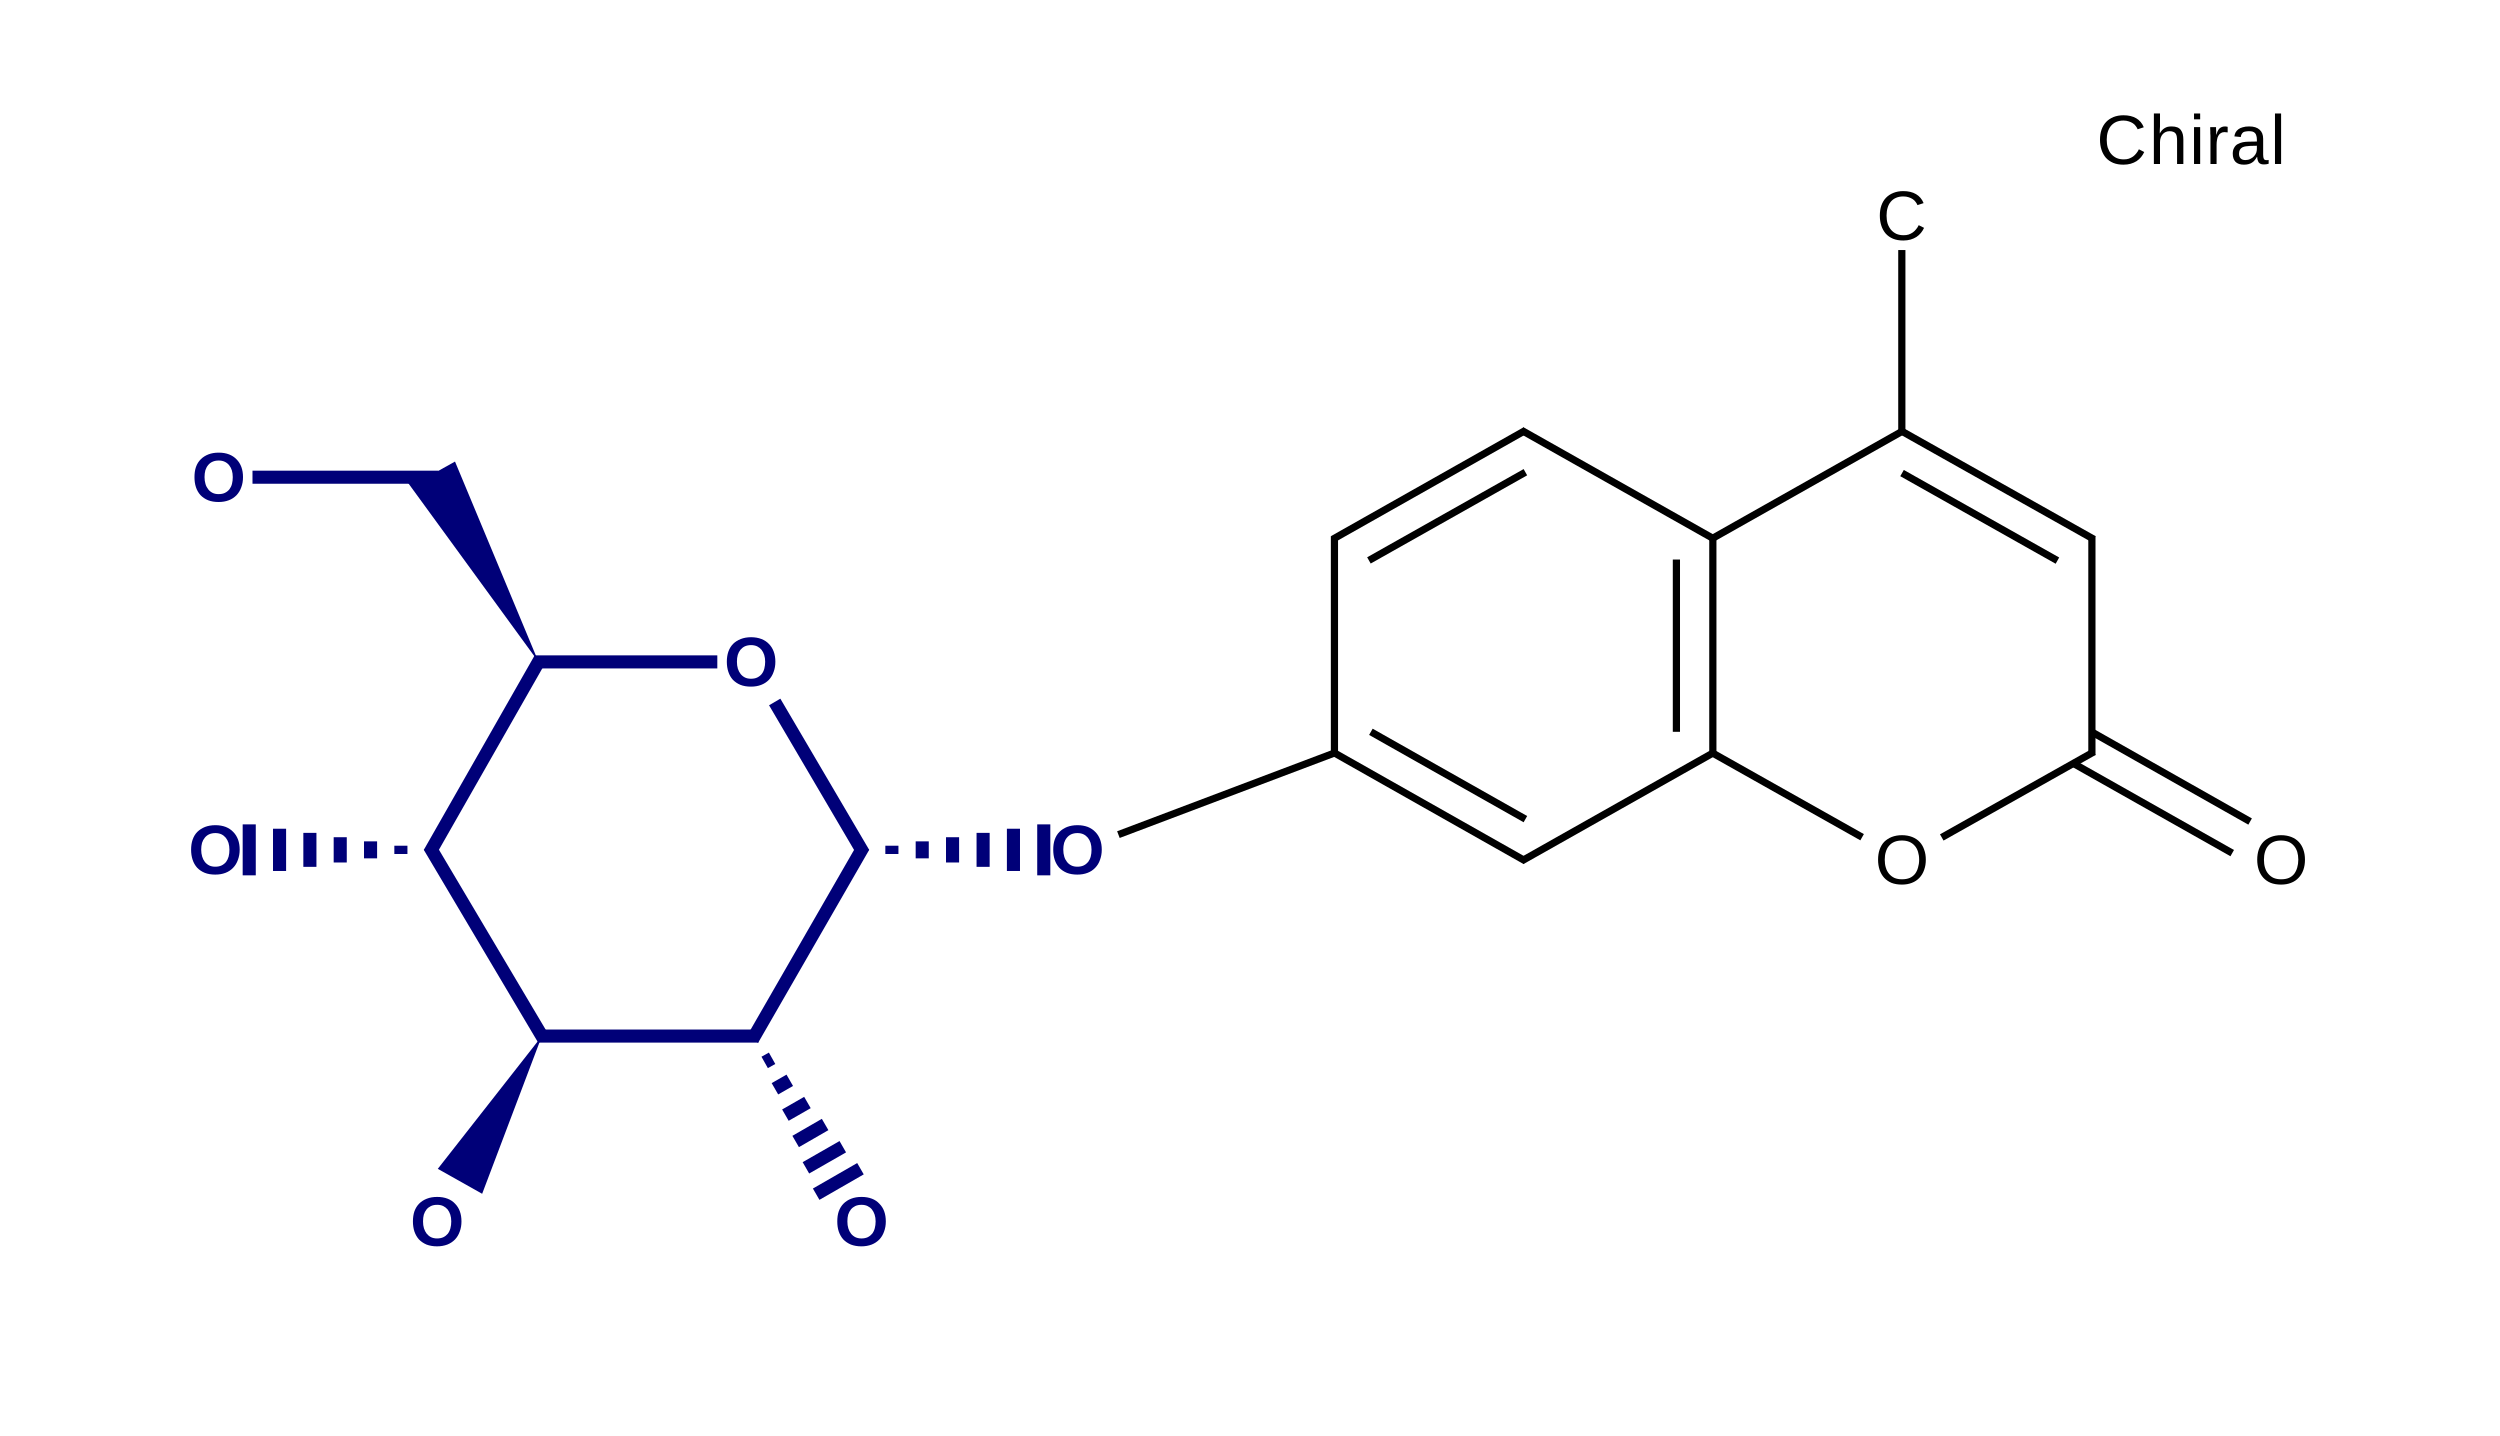<?xml version="1.0" encoding="UTF-8"?>
<svg xmlns="http://www.w3.org/2000/svg" xmlns:xlink="http://www.w3.org/1999/xlink" width="199.2pt" height="114.4pt" viewBox="0 0 199.2 114.4" version="1.1">
<g id="surface2">
<path style=" stroke:none;fill-rule:nonzero;fill:rgb(0%,0%,0%);fill-opacity:1;" d="M 169.199 9.605 C 168.98 9.605 168.789 9.645 168.621 9.715 C 168.453 9.789 168.312 9.895 168.199 10.031 C 168.09 10.16 168.008 10.32 167.949 10.508 C 167.891 10.699 167.863 10.906 167.863 11.137 C 167.863 11.371 167.891 11.582 167.949 11.777 C 168.016 11.965 168.105 12.129 168.219 12.266 C 168.336 12.402 168.477 12.512 168.645 12.59 C 168.816 12.664 169.008 12.699 169.219 12.699 C 169.371 12.699 169.504 12.684 169.621 12.645 C 169.746 12.602 169.855 12.543 169.961 12.473 C 170.059 12.398 170.148 12.316 170.219 12.223 C 170.301 12.129 170.367 12.02 170.426 11.895 L 170.852 12.113 C 170.785 12.258 170.703 12.391 170.602 12.516 C 170.496 12.641 170.379 12.746 170.242 12.84 C 170.102 12.926 169.949 12.996 169.773 13.047 C 169.602 13.094 169.406 13.121 169.199 13.121 C 168.887 13.121 168.613 13.074 168.383 12.98 C 168.148 12.879 167.953 12.742 167.797 12.57 C 167.645 12.391 167.527 12.18 167.449 11.938 C 167.367 11.695 167.328 11.426 167.328 11.137 C 167.328 10.84 167.367 10.574 167.449 10.336 C 167.535 10.09 167.66 9.883 167.82 9.715 C 167.977 9.551 168.172 9.422 168.406 9.324 C 168.637 9.234 168.898 9.184 169.199 9.184 C 169.605 9.184 169.941 9.266 170.211 9.422 C 170.484 9.582 170.688 9.82 170.816 10.141 L 170.328 10.301 C 170.289 10.211 170.242 10.121 170.176 10.043 C 170.117 9.953 170.039 9.883 169.949 9.824 C 169.852 9.758 169.746 9.711 169.621 9.672 C 169.496 9.629 169.355 9.605 169.199 9.605 Z M 169.199 9.605 "/>
<path style=" stroke:none;fill-rule:nonzero;fill:rgb(0%,0%,0%);fill-opacity:1;" d="M 172.09 10.637 C 172.145 10.539 172.203 10.453 172.262 10.387 C 172.328 10.316 172.395 10.258 172.469 10.215 C 172.547 10.164 172.633 10.129 172.719 10.105 C 172.812 10.086 172.918 10.074 173.035 10.074 C 173.223 10.074 173.375 10.102 173.492 10.148 C 173.613 10.199 173.707 10.273 173.773 10.367 C 173.844 10.461 173.895 10.574 173.926 10.703 C 173.953 10.828 173.969 10.965 173.969 11.113 L 173.969 13.066 L 173.469 13.066 L 173.469 11.203 C 173.469 11.078 173.461 10.973 173.445 10.875 C 173.43 10.785 173.402 10.707 173.359 10.648 C 173.316 10.582 173.254 10.539 173.176 10.508 C 173.094 10.473 172.992 10.453 172.871 10.453 C 172.754 10.453 172.648 10.477 172.555 10.52 C 172.461 10.562 172.383 10.625 172.316 10.703 C 172.25 10.777 172.199 10.867 172.164 10.973 C 172.125 11.082 172.109 11.203 172.109 11.332 L 172.109 13.066 L 171.621 13.066 L 171.621 9.043 L 172.109 9.043 L 172.109 10.086 C 172.109 10.148 172.105 10.211 172.098 10.27 C 172.098 10.328 172.094 10.383 172.09 10.43 C 172.09 10.484 172.09 10.527 172.09 10.562 C 172.09 10.602 172.09 10.625 172.09 10.637 Z M 172.09 10.637 "/>
<path style=" stroke:none;fill-rule:nonzero;fill:rgb(0%,0%,0%);fill-opacity:1;" d="M 174.82 9.508 L 174.82 9.043 L 175.309 9.043 L 175.309 9.508 Z M 174.82 13.066 L 174.82 10.129 L 175.309 10.129 L 175.309 13.066 Z M 174.82 13.066 "/>
<path style=" stroke:none;fill-rule:nonzero;fill:rgb(0%,0%,0%);fill-opacity:1;" d="M 176.129 13.066 L 176.129 10.812 C 176.129 10.754 176.125 10.691 176.117 10.625 C 176.117 10.562 176.117 10.504 176.117 10.441 C 176.117 10.387 176.113 10.332 176.109 10.281 C 176.109 10.223 176.109 10.172 176.109 10.129 L 176.574 10.129 C 176.574 10.172 176.574 10.223 176.574 10.281 C 176.582 10.332 176.586 10.387 176.586 10.441 C 176.586 10.492 176.586 10.547 176.586 10.605 C 176.59 10.656 176.598 10.699 176.598 10.734 L 176.609 10.734 C 176.637 10.621 176.668 10.523 176.707 10.441 C 176.75 10.355 176.797 10.289 176.848 10.238 C 176.902 10.188 176.969 10.148 177.043 10.117 C 177.113 10.09 177.199 10.074 177.305 10.074 C 177.34 10.074 177.375 10.078 177.41 10.086 C 177.449 10.094 177.477 10.102 177.5 10.105 L 177.5 10.551 C 177.469 10.547 177.434 10.539 177.391 10.539 C 177.348 10.535 177.297 10.527 177.238 10.527 C 177.129 10.527 177.035 10.555 176.957 10.605 C 176.875 10.656 176.809 10.723 176.762 10.812 C 176.707 10.898 176.672 11.008 176.652 11.137 C 176.629 11.262 176.617 11.395 176.617 11.539 L 176.617 13.066 Z M 176.129 13.066 "/>
<path style=" stroke:none;fill-rule:nonzero;fill:rgb(0%,0%,0%);fill-opacity:1;" d="M 178.797 13.121 C 178.5 13.121 178.277 13.047 178.125 12.895 C 177.977 12.738 177.906 12.52 177.906 12.242 C 177.906 12.055 177.941 11.902 178.016 11.777 C 178.086 11.645 178.18 11.547 178.297 11.484 C 178.422 11.414 178.559 11.363 178.711 11.332 C 178.863 11.305 179.02 11.289 179.18 11.289 L 179.828 11.277 L 179.828 11.113 C 179.828 10.992 179.812 10.891 179.785 10.812 C 179.766 10.723 179.727 10.656 179.68 10.605 C 179.625 10.547 179.562 10.508 179.48 10.484 C 179.402 10.465 179.309 10.453 179.199 10.453 C 179.105 10.453 179.02 10.461 178.938 10.477 C 178.867 10.484 178.801 10.504 178.742 10.539 C 178.691 10.578 178.648 10.625 178.613 10.691 C 178.574 10.75 178.555 10.828 178.547 10.918 L 178.035 10.867 C 178.051 10.75 178.082 10.645 178.133 10.551 C 178.184 10.457 178.258 10.375 178.352 10.301 C 178.445 10.23 178.562 10.176 178.699 10.141 C 178.844 10.094 179.016 10.074 179.211 10.074 C 179.582 10.074 179.855 10.16 180.047 10.336 C 180.234 10.504 180.328 10.742 180.328 11.062 L 180.328 12.328 C 180.328 12.477 180.348 12.586 180.383 12.656 C 180.418 12.727 180.492 12.762 180.602 12.762 C 180.629 12.762 180.656 12.762 180.68 12.762 C 180.703 12.758 180.734 12.75 180.766 12.742 L 180.766 13.047 C 180.699 13.066 180.637 13.082 180.578 13.09 C 180.52 13.094 180.453 13.102 180.383 13.102 C 180.289 13.102 180.211 13.09 180.145 13.066 C 180.078 13.039 180.027 13 179.98 12.949 C 179.945 12.898 179.918 12.836 179.895 12.762 C 179.875 12.691 179.855 12.605 179.852 12.504 L 179.828 12.504 C 179.777 12.598 179.723 12.684 179.656 12.762 C 179.598 12.836 179.527 12.902 179.438 12.957 C 179.355 13.012 179.266 13.051 179.156 13.078 C 179.055 13.105 178.934 13.121 178.797 13.121 Z M 178.906 12.754 C 179.059 12.754 179.191 12.727 179.309 12.664 C 179.43 12.609 179.527 12.535 179.602 12.449 C 179.68 12.363 179.738 12.27 179.777 12.168 C 179.812 12.059 179.828 11.957 179.828 11.863 L 179.828 11.613 L 179.297 11.625 C 179.18 11.633 179.07 11.645 178.961 11.656 C 178.852 11.672 178.754 11.699 178.668 11.742 C 178.586 11.789 178.52 11.852 178.473 11.938 C 178.43 12.02 178.406 12.125 178.406 12.254 C 178.406 12.414 178.449 12.535 178.535 12.621 C 178.625 12.711 178.746 12.754 178.906 12.754 Z M 178.906 12.754 "/>
<path style=" stroke:none;fill-rule:nonzero;fill:rgb(0%,0%,0%);fill-opacity:1;" d="M 181.27 13.066 L 181.27 9.043 L 181.758 9.043 L 181.758 13.066 Z M 181.27 13.066 "/>
<path style=" stroke:none;fill-rule:nonzero;fill:rgb(0%,0%,0%);fill-opacity:1;" d="M 153.449 68.5 C 153.449 68.801 153.406 69.07 153.316 69.312 C 153.23 69.562 153.105 69.77 152.938 69.945 C 152.777 70.117 152.578 70.254 152.34 70.344 C 152.105 70.438 151.844 70.484 151.547 70.484 C 151.227 70.484 150.949 70.438 150.711 70.344 C 150.477 70.246 150.281 70.105 150.125 69.934 C 149.965 69.754 149.844 69.543 149.766 69.305 C 149.684 69.059 149.645 68.793 149.645 68.5 C 149.645 68.207 149.684 67.938 149.766 67.699 C 149.852 67.453 149.973 67.25 150.133 67.078 C 150.301 66.914 150.5 66.785 150.73 66.691 C 150.973 66.598 151.242 66.547 151.547 66.547 C 151.852 66.547 152.121 66.598 152.363 66.691 C 152.602 66.785 152.801 66.918 152.961 67.09 C 153.117 67.258 153.238 67.461 153.316 67.699 C 153.406 67.938 153.449 68.207 153.449 68.5 Z M 152.918 68.5 C 152.918 68.27 152.887 68.062 152.828 67.871 C 152.77 67.684 152.684 67.523 152.57 67.395 C 152.453 67.258 152.309 67.152 152.133 67.078 C 151.965 67.008 151.77 66.973 151.547 66.973 C 151.32 66.973 151.125 67.008 150.949 67.078 C 150.773 67.152 150.629 67.258 150.516 67.395 C 150.406 67.523 150.32 67.684 150.266 67.871 C 150.203 68.062 150.176 68.27 150.176 68.5 C 150.176 68.734 150.203 68.945 150.266 69.141 C 150.32 69.332 150.41 69.492 150.523 69.629 C 150.641 69.766 150.781 69.875 150.949 69.953 C 151.125 70.027 151.32 70.062 151.547 70.062 C 151.785 70.062 151.992 70.027 152.168 69.953 C 152.34 69.875 152.48 69.766 152.59 69.629 C 152.699 69.484 152.777 69.32 152.828 69.129 C 152.887 68.934 152.918 68.727 152.918 68.5 Z M 152.918 68.5 "/>
<path style=" stroke:none;fill-rule:nonzero;fill:rgb(0%,0%,0%);fill-opacity:1;" d="M 151.656 15.652 C 151.438 15.652 151.246 15.688 151.078 15.762 C 150.91 15.832 150.77 15.938 150.656 16.074 C 150.547 16.203 150.461 16.363 150.406 16.551 C 150.348 16.742 150.32 16.949 150.32 17.18 C 150.32 17.414 150.348 17.625 150.406 17.82 C 150.473 18.012 150.562 18.172 150.676 18.309 C 150.793 18.445 150.934 18.555 151.102 18.633 C 151.273 18.707 151.465 18.742 151.676 18.742 C 151.828 18.742 151.961 18.727 152.078 18.688 C 152.203 18.645 152.312 18.59 152.418 18.516 C 152.516 18.445 152.605 18.359 152.676 18.266 C 152.758 18.172 152.824 18.066 152.883 17.941 L 153.309 18.156 C 153.242 18.305 153.156 18.438 153.059 18.559 C 152.953 18.684 152.836 18.793 152.699 18.883 C 152.559 18.969 152.406 19.039 152.23 19.09 C 152.059 19.137 151.863 19.164 151.656 19.164 C 151.344 19.164 151.07 19.117 150.84 19.023 C 150.605 18.926 150.41 18.785 150.254 18.613 C 150.102 18.434 149.984 18.223 149.906 17.984 C 149.824 17.738 149.785 17.473 149.785 17.18 C 149.785 16.887 149.824 16.617 149.906 16.379 C 149.992 16.133 150.113 15.93 150.273 15.762 C 150.434 15.594 150.629 15.465 150.863 15.371 C 151.094 15.277 151.355 15.227 151.656 15.227 C 152.059 15.227 152.398 15.309 152.668 15.469 C 152.941 15.629 153.145 15.867 153.273 16.184 L 152.785 16.344 C 152.746 16.254 152.699 16.168 152.633 16.086 C 152.574 16 152.496 15.93 152.406 15.867 C 152.309 15.805 152.203 15.754 152.078 15.715 C 151.953 15.672 151.812 15.652 151.656 15.652 Z M 151.656 15.652 "/>
<path style=" stroke:none;fill-rule:nonzero;fill:rgb(0%,0%,47.059%);fill-opacity:1;" d="M 87.789 67.703 C 87.789 68.004 87.738 68.273 87.648 68.516 C 87.562 68.766 87.434 68.973 87.266 69.145 C 87.098 69.32 86.898 69.457 86.66 69.547 C 86.418 69.641 86.148 69.688 85.844 69.688 C 85.523 69.688 85.246 69.641 85.008 69.547 C 84.77 69.449 84.562 69.309 84.398 69.137 C 84.238 68.957 84.117 68.746 84.039 68.508 C 83.957 68.262 83.922 67.992 83.922 67.703 C 83.922 67.406 83.957 67.141 84.039 66.902 C 84.125 66.656 84.25 66.449 84.422 66.281 C 84.586 66.117 84.789 65.988 85.027 65.891 C 85.27 65.801 85.543 65.75 85.855 65.75 C 86.164 65.75 86.441 65.801 86.68 65.891 C 86.918 65.988 87.117 66.121 87.277 66.293 C 87.445 66.461 87.57 66.664 87.66 66.902 C 87.746 67.141 87.789 67.406 87.789 67.703 Z M 86.973 67.703 C 86.973 67.504 86.945 67.32 86.898 67.16 C 86.848 67.004 86.773 66.867 86.68 66.75 C 86.586 66.637 86.469 66.543 86.332 66.477 C 86.195 66.414 86.035 66.379 85.855 66.379 C 85.664 66.379 85.5 66.414 85.355 66.477 C 85.215 66.543 85.098 66.637 85.008 66.75 C 84.91 66.867 84.84 67.004 84.789 67.16 C 84.746 67.32 84.723 67.504 84.723 67.703 C 84.723 67.906 84.75 68.09 84.801 68.258 C 84.848 68.418 84.922 68.559 85.02 68.68 C 85.109 68.797 85.227 68.891 85.367 68.961 C 85.5 69.027 85.66 69.059 85.844 69.059 C 86.039 69.059 86.203 69.027 86.344 68.961 C 86.488 68.891 86.605 68.797 86.703 68.68 C 86.793 68.559 86.867 68.414 86.91 68.246 C 86.953 68.082 86.973 67.898 86.973 67.703 Z M 86.973 67.703 "/>
<path style=" stroke:none;fill-rule:nonzero;fill:rgb(0%,0%,0%);fill-opacity:1;" d="M 183.66 68.5 C 183.66 68.801 183.617 69.07 183.531 69.312 C 183.445 69.562 183.316 69.77 183.148 69.945 C 182.988 70.117 182.793 70.254 182.551 70.344 C 182.32 70.438 182.055 70.484 181.758 70.484 C 181.438 70.484 181.16 70.438 180.922 70.344 C 180.688 70.246 180.492 70.105 180.336 69.934 C 180.176 69.754 180.055 69.543 179.977 69.305 C 179.895 69.059 179.855 68.793 179.855 68.5 C 179.855 68.207 179.895 67.938 179.977 67.699 C 180.062 67.453 180.188 67.25 180.348 67.078 C 180.512 66.914 180.711 66.785 180.945 66.691 C 181.184 66.598 181.453 66.547 181.758 66.547 C 182.062 66.547 182.336 66.598 182.574 66.691 C 182.812 66.785 183.012 66.918 183.172 67.09 C 183.328 67.258 183.449 67.461 183.531 67.699 C 183.617 67.938 183.66 68.207 183.66 68.5 Z M 183.129 68.5 C 183.129 68.27 183.098 68.062 183.043 67.871 C 182.98 67.684 182.895 67.523 182.781 67.395 C 182.664 67.258 182.52 67.152 182.348 67.078 C 182.176 67.008 181.98 66.973 181.758 66.973 C 181.535 66.973 181.336 67.008 181.16 67.078 C 180.988 67.152 180.84 67.258 180.727 67.395 C 180.617 67.523 180.535 67.684 180.477 67.871 C 180.418 68.062 180.391 68.27 180.391 68.5 C 180.391 68.734 180.418 68.945 180.477 69.141 C 180.535 69.332 180.621 69.492 180.738 69.629 C 180.852 69.766 180.992 69.875 181.16 69.953 C 181.336 70.027 181.535 70.062 181.758 70.062 C 182 70.062 182.203 70.027 182.379 69.953 C 182.551 69.875 182.695 69.766 182.801 69.629 C 182.91 69.484 182.988 69.32 183.043 69.129 C 183.098 68.934 183.129 68.727 183.129 68.5 Z M 183.129 68.5 "/>
<path style=" stroke:none;fill-rule:nonzero;fill:rgb(0%,0%,47.059%);fill-opacity:1;" d="M 61.781 52.727 C 61.781 53.027 61.734 53.297 61.641 53.539 C 61.555 53.789 61.426 53.996 61.262 54.172 C 61.094 54.344 60.891 54.48 60.652 54.57 C 60.414 54.664 60.141 54.711 59.836 54.711 C 59.516 54.711 59.238 54.664 59 54.57 C 58.762 54.473 58.559 54.332 58.391 54.16 C 58.23 53.98 58.113 53.77 58.035 53.531 C 57.953 53.285 57.914 53.02 57.914 52.727 C 57.914 52.434 57.953 52.164 58.035 51.926 C 58.121 51.68 58.246 51.477 58.414 51.305 C 58.578 51.141 58.785 51.012 59.023 50.918 C 59.262 50.824 59.535 50.773 59.848 50.773 C 60.156 50.773 60.434 50.824 60.676 50.918 C 60.914 51.012 61.113 51.145 61.273 51.316 C 61.438 51.484 61.566 51.688 61.652 51.926 C 61.738 52.164 61.781 52.434 61.781 52.727 Z M 60.969 52.727 C 60.969 52.527 60.941 52.344 60.891 52.184 C 60.84 52.027 60.766 51.891 60.676 51.773 C 60.578 51.66 60.461 51.566 60.328 51.5 C 60.188 51.438 60.027 51.402 59.848 51.402 C 59.656 51.402 59.492 51.438 59.348 51.5 C 59.211 51.566 59.094 51.66 59 51.773 C 58.906 51.891 58.832 52.027 58.785 52.184 C 58.738 52.344 58.719 52.527 58.719 52.727 C 58.719 52.93 58.742 53.113 58.793 53.281 C 58.844 53.441 58.918 53.582 59.012 53.703 C 59.105 53.82 59.219 53.914 59.359 53.984 C 59.496 54.051 59.656 54.082 59.836 54.082 C 60.031 54.082 60.199 54.051 60.336 53.984 C 60.48 53.914 60.602 53.82 60.695 53.703 C 60.789 53.582 60.859 53.438 60.902 53.27 C 60.945 53.105 60.969 52.922 60.969 52.727 Z M 60.969 52.727 "/>
<path style=" stroke:none;fill-rule:nonzero;fill:rgb(0%,0%,47.059%);fill-opacity:1;" d="M 70.582 97.324 C 70.582 97.621 70.535 97.891 70.441 98.137 C 70.355 98.383 70.227 98.594 70.062 98.766 C 69.895 98.938 69.691 99.074 69.453 99.168 C 69.215 99.258 68.941 99.309 68.637 99.309 C 68.316 99.309 68.039 99.258 67.801 99.168 C 67.562 99.066 67.359 98.93 67.191 98.754 C 67.031 98.574 66.914 98.363 66.832 98.125 C 66.75 97.883 66.715 97.613 66.715 97.324 C 66.715 97.027 66.75 96.758 66.832 96.52 C 66.922 96.277 67.047 96.07 67.215 95.902 C 67.379 95.738 67.582 95.605 67.824 95.512 C 68.062 95.418 68.336 95.371 68.648 95.371 C 68.957 95.371 69.234 95.418 69.473 95.512 C 69.715 95.605 69.91 95.738 70.07 95.914 C 70.238 96.082 70.367 96.281 70.453 96.52 C 70.539 96.758 70.582 97.027 70.582 97.324 Z M 69.77 97.324 C 69.77 97.121 69.742 96.941 69.691 96.781 C 69.641 96.625 69.566 96.484 69.473 96.367 C 69.379 96.254 69.262 96.164 69.125 96.098 C 68.988 96.031 68.828 96 68.648 96 C 68.457 96 68.293 96.031 68.148 96.098 C 68.012 96.164 67.895 96.254 67.801 96.367 C 67.707 96.484 67.633 96.625 67.582 96.781 C 67.539 96.941 67.52 97.121 67.52 97.324 C 67.52 97.527 67.543 97.711 67.594 97.875 C 67.645 98.035 67.715 98.176 67.812 98.301 C 67.902 98.414 68.02 98.512 68.16 98.582 C 68.297 98.645 68.457 98.68 68.637 98.68 C 68.832 98.68 69 98.645 69.137 98.582 C 69.281 98.512 69.402 98.414 69.496 98.301 C 69.59 98.176 69.66 98.031 69.703 97.863 C 69.746 97.699 69.77 97.52 69.77 97.324 Z M 69.77 97.324 "/>
<path style=" stroke:none;fill-rule:nonzero;fill:rgb(0%,0%,47.059%);fill-opacity:1;" d="M 36.77 97.324 C 36.77 97.621 36.723 97.891 36.629 98.137 C 36.543 98.383 36.414 98.594 36.25 98.766 C 36.082 98.938 35.879 99.074 35.641 99.168 C 35.402 99.258 35.129 99.309 34.824 99.309 C 34.504 99.309 34.227 99.258 33.988 99.168 C 33.75 99.066 33.547 98.93 33.379 98.754 C 33.219 98.574 33.102 98.363 33.02 98.125 C 32.941 97.883 32.902 97.613 32.902 97.324 C 32.902 97.027 32.941 96.758 33.02 96.52 C 33.109 96.277 33.234 96.07 33.402 95.902 C 33.566 95.738 33.77 95.605 34.012 95.512 C 34.25 95.418 34.523 95.371 34.836 95.371 C 35.145 95.371 35.422 95.418 35.664 95.512 C 35.902 95.605 36.102 95.738 36.262 95.914 C 36.426 96.082 36.555 96.281 36.641 96.52 C 36.727 96.758 36.77 97.027 36.77 97.324 Z M 35.957 97.324 C 35.957 97.121 35.93 96.941 35.879 96.781 C 35.828 96.625 35.754 96.484 35.664 96.367 C 35.566 96.254 35.449 96.164 35.316 96.098 C 35.176 96.031 35.016 96 34.836 96 C 34.645 96 34.48 96.031 34.336 96.098 C 34.199 96.164 34.082 96.254 33.988 96.367 C 33.895 96.484 33.82 96.625 33.77 96.781 C 33.727 96.941 33.707 97.121 33.707 97.324 C 33.707 97.527 33.73 97.711 33.781 97.875 C 33.832 98.035 33.906 98.176 34 98.301 C 34.094 98.414 34.207 98.512 34.348 98.582 C 34.484 98.645 34.645 98.68 34.824 98.68 C 35.02 98.68 35.188 98.645 35.324 98.582 C 35.469 98.512 35.59 98.414 35.684 98.301 C 35.777 98.176 35.848 98.031 35.891 97.863 C 35.934 97.699 35.957 97.52 35.957 97.324 Z M 35.957 97.324 "/>
<path style=" stroke:none;fill-rule:nonzero;fill:rgb(0%,0%,47.059%);fill-opacity:1;" d="M 19.098 67.703 C 19.098 68.004 19.047 68.273 18.957 68.516 C 18.867 68.766 18.742 68.973 18.574 69.145 C 18.406 69.32 18.207 69.457 17.969 69.547 C 17.727 69.641 17.457 69.688 17.152 69.688 C 16.832 69.688 16.555 69.641 16.316 69.547 C 16.074 69.449 15.871 69.309 15.707 69.137 C 15.547 68.957 15.426 68.746 15.348 68.508 C 15.266 68.262 15.227 67.992 15.227 67.703 C 15.227 67.406 15.266 67.141 15.348 66.902 C 15.434 66.656 15.559 66.449 15.727 66.281 C 15.895 66.117 16.098 65.988 16.336 65.891 C 16.574 65.801 16.852 65.75 17.164 65.75 C 17.473 65.75 17.75 65.801 17.988 65.891 C 18.227 65.988 18.426 66.121 18.586 66.293 C 18.754 66.461 18.879 66.664 18.969 66.902 C 19.055 67.141 19.098 67.406 19.098 67.703 Z M 18.281 67.703 C 18.281 67.504 18.254 67.32 18.207 67.16 C 18.156 67.004 18.082 66.867 17.988 66.75 C 17.895 66.637 17.777 66.543 17.641 66.477 C 17.504 66.414 17.344 66.379 17.164 66.379 C 16.973 66.379 16.809 66.414 16.664 66.477 C 16.523 66.543 16.406 66.637 16.316 66.75 C 16.219 66.867 16.148 67.004 16.098 67.16 C 16.055 67.32 16.031 67.504 16.031 67.703 C 16.031 67.906 16.059 68.09 16.109 68.258 C 16.156 68.418 16.23 68.559 16.324 68.68 C 16.418 68.797 16.535 68.891 16.672 68.961 C 16.809 69.027 16.969 69.059 17.152 69.059 C 17.348 69.059 17.512 69.027 17.652 68.961 C 17.797 68.891 17.914 68.797 18.012 68.68 C 18.102 68.559 18.172 68.414 18.219 68.246 C 18.262 68.082 18.281 67.898 18.281 67.703 Z M 18.281 67.703 "/>
<path style=" stroke:none;fill-rule:nonzero;fill:rgb(0%,0%,47.059%);fill-opacity:1;" d="M 19.363 38.016 C 19.363 38.316 19.316 38.586 19.223 38.832 C 19.137 39.078 19.008 39.285 18.844 39.461 C 18.672 39.633 18.473 39.77 18.234 39.859 C 17.992 39.953 17.723 40 17.418 40 C 17.098 40 16.82 39.953 16.582 39.859 C 16.344 39.762 16.137 39.621 15.973 39.449 C 15.812 39.27 15.691 39.059 15.613 38.82 C 15.531 38.574 15.496 38.309 15.496 38.016 C 15.496 37.723 15.531 37.453 15.613 37.215 C 15.699 36.969 15.824 36.766 15.996 36.598 C 16.16 36.43 16.363 36.301 16.602 36.207 C 16.844 36.113 17.117 36.066 17.43 36.066 C 17.738 36.066 18.016 36.113 18.254 36.207 C 18.492 36.301 18.691 36.434 18.852 36.605 C 19.02 36.773 19.145 36.977 19.234 37.215 C 19.32 37.453 19.363 37.723 19.363 38.016 Z M 18.547 38.016 C 18.547 37.816 18.52 37.633 18.473 37.473 C 18.422 37.316 18.348 37.18 18.254 37.062 C 18.16 36.949 18.043 36.855 17.906 36.793 C 17.77 36.727 17.609 36.695 17.43 36.695 C 17.238 36.695 17.074 36.727 16.93 36.793 C 16.789 36.855 16.672 36.949 16.582 37.062 C 16.484 37.18 16.414 37.316 16.363 37.473 C 16.32 37.633 16.297 37.816 16.297 38.016 C 16.297 38.219 16.324 38.406 16.375 38.57 C 16.422 38.73 16.496 38.871 16.594 38.992 C 16.684 39.109 16.801 39.203 16.941 39.273 C 17.074 39.34 17.234 39.371 17.418 39.371 C 17.613 39.371 17.781 39.34 17.918 39.273 C 18.062 39.203 18.18 39.109 18.277 38.992 C 18.367 38.871 18.441 38.727 18.484 38.559 C 18.527 38.395 18.547 38.211 18.547 38.016 Z M 18.547 38.016 "/>
<path style="fill:none;stroke-width:0.033;stroke-linecap:butt;stroke-linejoin:miter;stroke:rgb(0%,0%,0%);stroke-opacity:1;stroke-miterlimit:10;" d="M 6.862 2.466 L 6.862 1.48 " transform="matrix(17.388,0,0,17.354,17.163,17.199)"/>
<path style="fill:none;stroke-width:0.033;stroke-linecap:butt;stroke-linejoin:miter;stroke:rgb(0%,0%,0%);stroke-opacity:1;stroke-miterlimit:10;" d="M 6.695 2.369 L 6.695 1.578 " transform="matrix(17.388,0,0,17.354,17.163,17.199)"/>
<path style="fill:none;stroke-width:0.033;stroke-linecap:butt;stroke-linejoin:miter;stroke:rgb(0%,0%,0%);stroke-opacity:1;stroke-miterlimit:10;" d="M 6.87 2.462 L 5.986 2.962 " transform="matrix(17.388,0,0,17.354,17.163,17.199)"/>
<path style="fill:none;stroke-width:0.033;stroke-linecap:butt;stroke-linejoin:miter;stroke:rgb(0%,0%,0%);stroke-opacity:1;stroke-miterlimit:10;" d="M 6.853 2.462 L 7.546 2.853 " transform="matrix(17.388,0,0,17.354,17.163,17.199)"/>
<path style="fill:none;stroke-width:0.033;stroke-linecap:butt;stroke-linejoin:miter;stroke:rgb(0%,0%,0%);stroke-opacity:1;stroke-miterlimit:10;" d="M 6.87 1.485 L 5.986 0.985 " transform="matrix(17.388,0,0,17.354,17.163,17.199)"/>
<path style="fill:none;stroke-width:0.033;stroke-linecap:butt;stroke-linejoin:miter;stroke:rgb(0%,0%,0%);stroke-opacity:1;stroke-miterlimit:10;" d="M 6.853 1.485 L 7.737 0.985 " transform="matrix(17.388,0,0,17.354,17.163,17.199)"/>
<path style="fill:none;stroke-width:0.033;stroke-linecap:butt;stroke-linejoin:miter;stroke:rgb(0%,0%,0%);stroke-opacity:1;stroke-miterlimit:10;" d="M 6.003 2.962 L 5.128 2.466 " transform="matrix(17.388,0,0,17.354,17.163,17.199)"/>
<path style="fill:none;stroke-width:0.033;stroke-linecap:butt;stroke-linejoin:miter;stroke:rgb(0%,0%,0%);stroke-opacity:1;stroke-miterlimit:10;" d="M 6.003 2.77 L 5.295 2.369 " transform="matrix(17.388,0,0,17.354,17.163,17.199)"/>
<path style="fill:none;stroke-width:0.033;stroke-linecap:butt;stroke-linejoin:miter;stroke:rgb(0%,0%,0%);stroke-opacity:1;stroke-miterlimit:10;" d="M 7.911 2.854 L 8.608 2.461 " transform="matrix(17.388,0,0,17.354,17.163,17.199)"/>
<path style="fill:none;stroke-width:0.033;stroke-linecap:butt;stroke-linejoin:miter;stroke:rgb(0%,0%,0%);stroke-opacity:1;stroke-miterlimit:10;" d="M 6.003 0.985 L 5.12 1.485 " transform="matrix(17.388,0,0,17.354,17.163,17.199)"/>
<path style="fill:none;stroke-width:0.033;stroke-linecap:butt;stroke-linejoin:miter;stroke:rgb(0%,0%,0%);stroke-opacity:1;stroke-miterlimit:10;" d="M 6.003 1.177 L 5.286 1.582 " transform="matrix(17.388,0,0,17.354,17.163,17.199)"/>
<path style="fill:none;stroke-width:0.033;stroke-linecap:butt;stroke-linejoin:miter;stroke:rgb(0%,0%,0%);stroke-opacity:1;stroke-miterlimit:10;" d="M 7.728 0.989 L 8.608 1.485 " transform="matrix(17.388,0,0,17.354,17.163,17.199)"/>
<path style="fill:none;stroke-width:0.033;stroke-linecap:butt;stroke-linejoin:miter;stroke:rgb(0%,0%,0%);stroke-opacity:1;stroke-miterlimit:10;" d="M 7.729 1.181 L 8.441 1.583 " transform="matrix(17.388,0,0,17.354,17.163,17.199)"/>
<path style="fill:none;stroke-width:0.033;stroke-linecap:butt;stroke-linejoin:miter;stroke:rgb(0%,0%,0%);stroke-opacity:1;stroke-miterlimit:10;" d="M 7.728 0.999 L 7.728 0.157 " transform="matrix(17.388,0,0,17.354,17.163,17.199)"/>
<path style="fill:none;stroke-width:0.033;stroke-linecap:butt;stroke-linejoin:miter;stroke:rgb(0%,0%,0%);stroke-opacity:1;stroke-miterlimit:10;" d="M 5.139 2.462 L 4.138 2.841 " transform="matrix(17.388,0,0,17.354,17.163,17.199)"/>
<path style="fill:none;stroke-width:0.033;stroke-linecap:butt;stroke-linejoin:miter;stroke:rgb(0%,0%,0%);stroke-opacity:1;stroke-miterlimit:10;" d="M 8.514 2.514 L 9.242 2.926 " transform="matrix(17.388,0,0,17.354,17.163,17.199)"/>
<path style="fill:none;stroke-width:0.033;stroke-linecap:butt;stroke-linejoin:miter;stroke:rgb(0%,0%,0%);stroke-opacity:1;stroke-miterlimit:10;" d="M 8.599 2.37 L 9.324 2.781 " transform="matrix(17.388,0,0,17.354,17.163,17.199)"/>
<path style="fill:none;stroke-width:0.06;stroke-linecap:butt;stroke-linejoin:miter;stroke:rgb(0%,0%,47.059%);stroke-opacity:1;stroke-miterlimit:10;" d="M 3.1 2.93 L 3.1 2.892 M 3.239 2.95 L 3.239 2.872 M 3.378 2.969 L 3.378 2.853 M 3.518 2.989 L 3.518 2.833 M 3.657 3.008 L 3.657 2.814 M 3.796 3.028 L 3.796 2.794 " transform="matrix(17.388,0,0,17.354,17.163,17.199)"/>
<path style="fill:none;stroke-width:0.06;stroke-linecap:butt;stroke-linejoin:miter;stroke:rgb(0%,0%,47.059%);stroke-opacity:1;stroke-miterlimit:10;" d="M 2.97 2.926 L 2.563 2.232 " transform="matrix(17.388,0,0,17.354,17.163,17.199)"/>
<path style="fill:none;stroke-width:0.06;stroke-linecap:butt;stroke-linejoin:miter;stroke:rgb(0%,0%,47.059%);stroke-opacity:1;stroke-miterlimit:10;" d="M 2.97 2.896 L 2.461 3.782 " transform="matrix(17.388,0,0,17.354,17.163,17.199)"/>
<path style="fill:none;stroke-width:0.06;stroke-linecap:butt;stroke-linejoin:miter;stroke:rgb(0%,0%,47.059%);stroke-opacity:1;stroke-miterlimit:10;" d="M 2.3 2.048 L 1.463 2.048 " transform="matrix(17.388,0,0,17.354,17.163,17.199)"/>
<path style="fill:none;stroke-width:0.06;stroke-linecap:butt;stroke-linejoin:miter;stroke:rgb(0%,0%,47.059%);stroke-opacity:1;stroke-miterlimit:10;" d="M 2.488 3.766 L 1.479 3.766 " transform="matrix(17.388,0,0,17.354,17.163,17.199)"/>
<path style="fill:none;stroke-width:0.06;stroke-linecap:butt;stroke-linejoin:miter;stroke:rgb(0%,0%,47.059%);stroke-opacity:1;stroke-miterlimit:10;" d="M 2.517 3.887 L 2.551 3.868 M 2.564 4.008 L 2.632 3.969 M 2.612 4.129 L 2.713 4.071 M 2.659 4.25 L 2.794 4.172 M 2.706 4.371 L 2.875 4.274 M 2.753 4.492 L 2.956 4.375 " transform="matrix(17.388,0,0,17.354,17.163,17.199)"/>
<path style="fill:none;stroke-width:0.06;stroke-linecap:butt;stroke-linejoin:miter;stroke:rgb(0%,0%,47.059%);stroke-opacity:1;stroke-miterlimit:10;" d="M 1.489 2.033 L 0.981 2.926 " transform="matrix(17.388,0,0,17.354,17.163,17.199)"/>
<path style=" stroke:none;fill-rule:nonzero;fill:rgb(0%,0%,47.059%);fill-opacity:1;" d="M 42.91 52.742 L 36.254 36.777 L 34.484 37.766 L 31.996 37.766 "/>
<path style=" stroke:none;fill-rule:nonzero;fill:rgb(0%,0%,47.059%);fill-opacity:1;" d="M 43.172 82.562 L 34.883 93.133 L 38.418 95.121 "/>
<path style="fill:none;stroke-width:0.06;stroke-linecap:butt;stroke-linejoin:miter;stroke:rgb(0%,0%,47.059%);stroke-opacity:1;stroke-miterlimit:10;" d="M 0.85 2.892 L 0.85 2.93 M 0.711 2.872 L 0.711 2.95 M 0.572 2.853 L 0.572 2.969 M 0.433 2.833 L 0.433 2.989 M 0.294 2.814 L 0.294 3.008 M 0.155 2.794 L 0.155 3.028 " transform="matrix(17.388,0,0,17.354,17.163,17.199)"/>
<path style="fill:none;stroke-width:0.06;stroke-linecap:butt;stroke-linejoin:miter;stroke:rgb(0%,0%,47.059%);stroke-opacity:1;stroke-miterlimit:10;" d="M 1.022 1.2 L 0.17 1.2 " transform="matrix(17.388,0,0,17.354,17.163,17.199)"/>
<path style="fill:none;stroke-width:0.033;stroke-linecap:butt;stroke-linejoin:miter;stroke:rgb(0%,0%,0%);stroke-opacity:1;stroke-miterlimit:10;" d="M 5.128 2.478 L 5.128 1.471 " transform="matrix(17.388,0,0,17.354,17.163,17.199)"/>
<path style="fill:none;stroke-width:0.033;stroke-linecap:butt;stroke-linejoin:miter;stroke:rgb(0%,0%,0%);stroke-opacity:1;stroke-miterlimit:10;" d="M 8.599 2.476 L 8.599 1.471 " transform="matrix(17.388,0,0,17.354,17.163,17.199)"/>
<path style="fill:none;stroke-width:0.06;stroke-linecap:butt;stroke-linejoin:miter;stroke:rgb(0%,0%,47.059%);stroke-opacity:1;stroke-miterlimit:10;" d="M 1.505 3.781 L 0.981 2.896 " transform="matrix(17.388,0,0,17.354,17.163,17.199)"/>
</g>
</svg>

